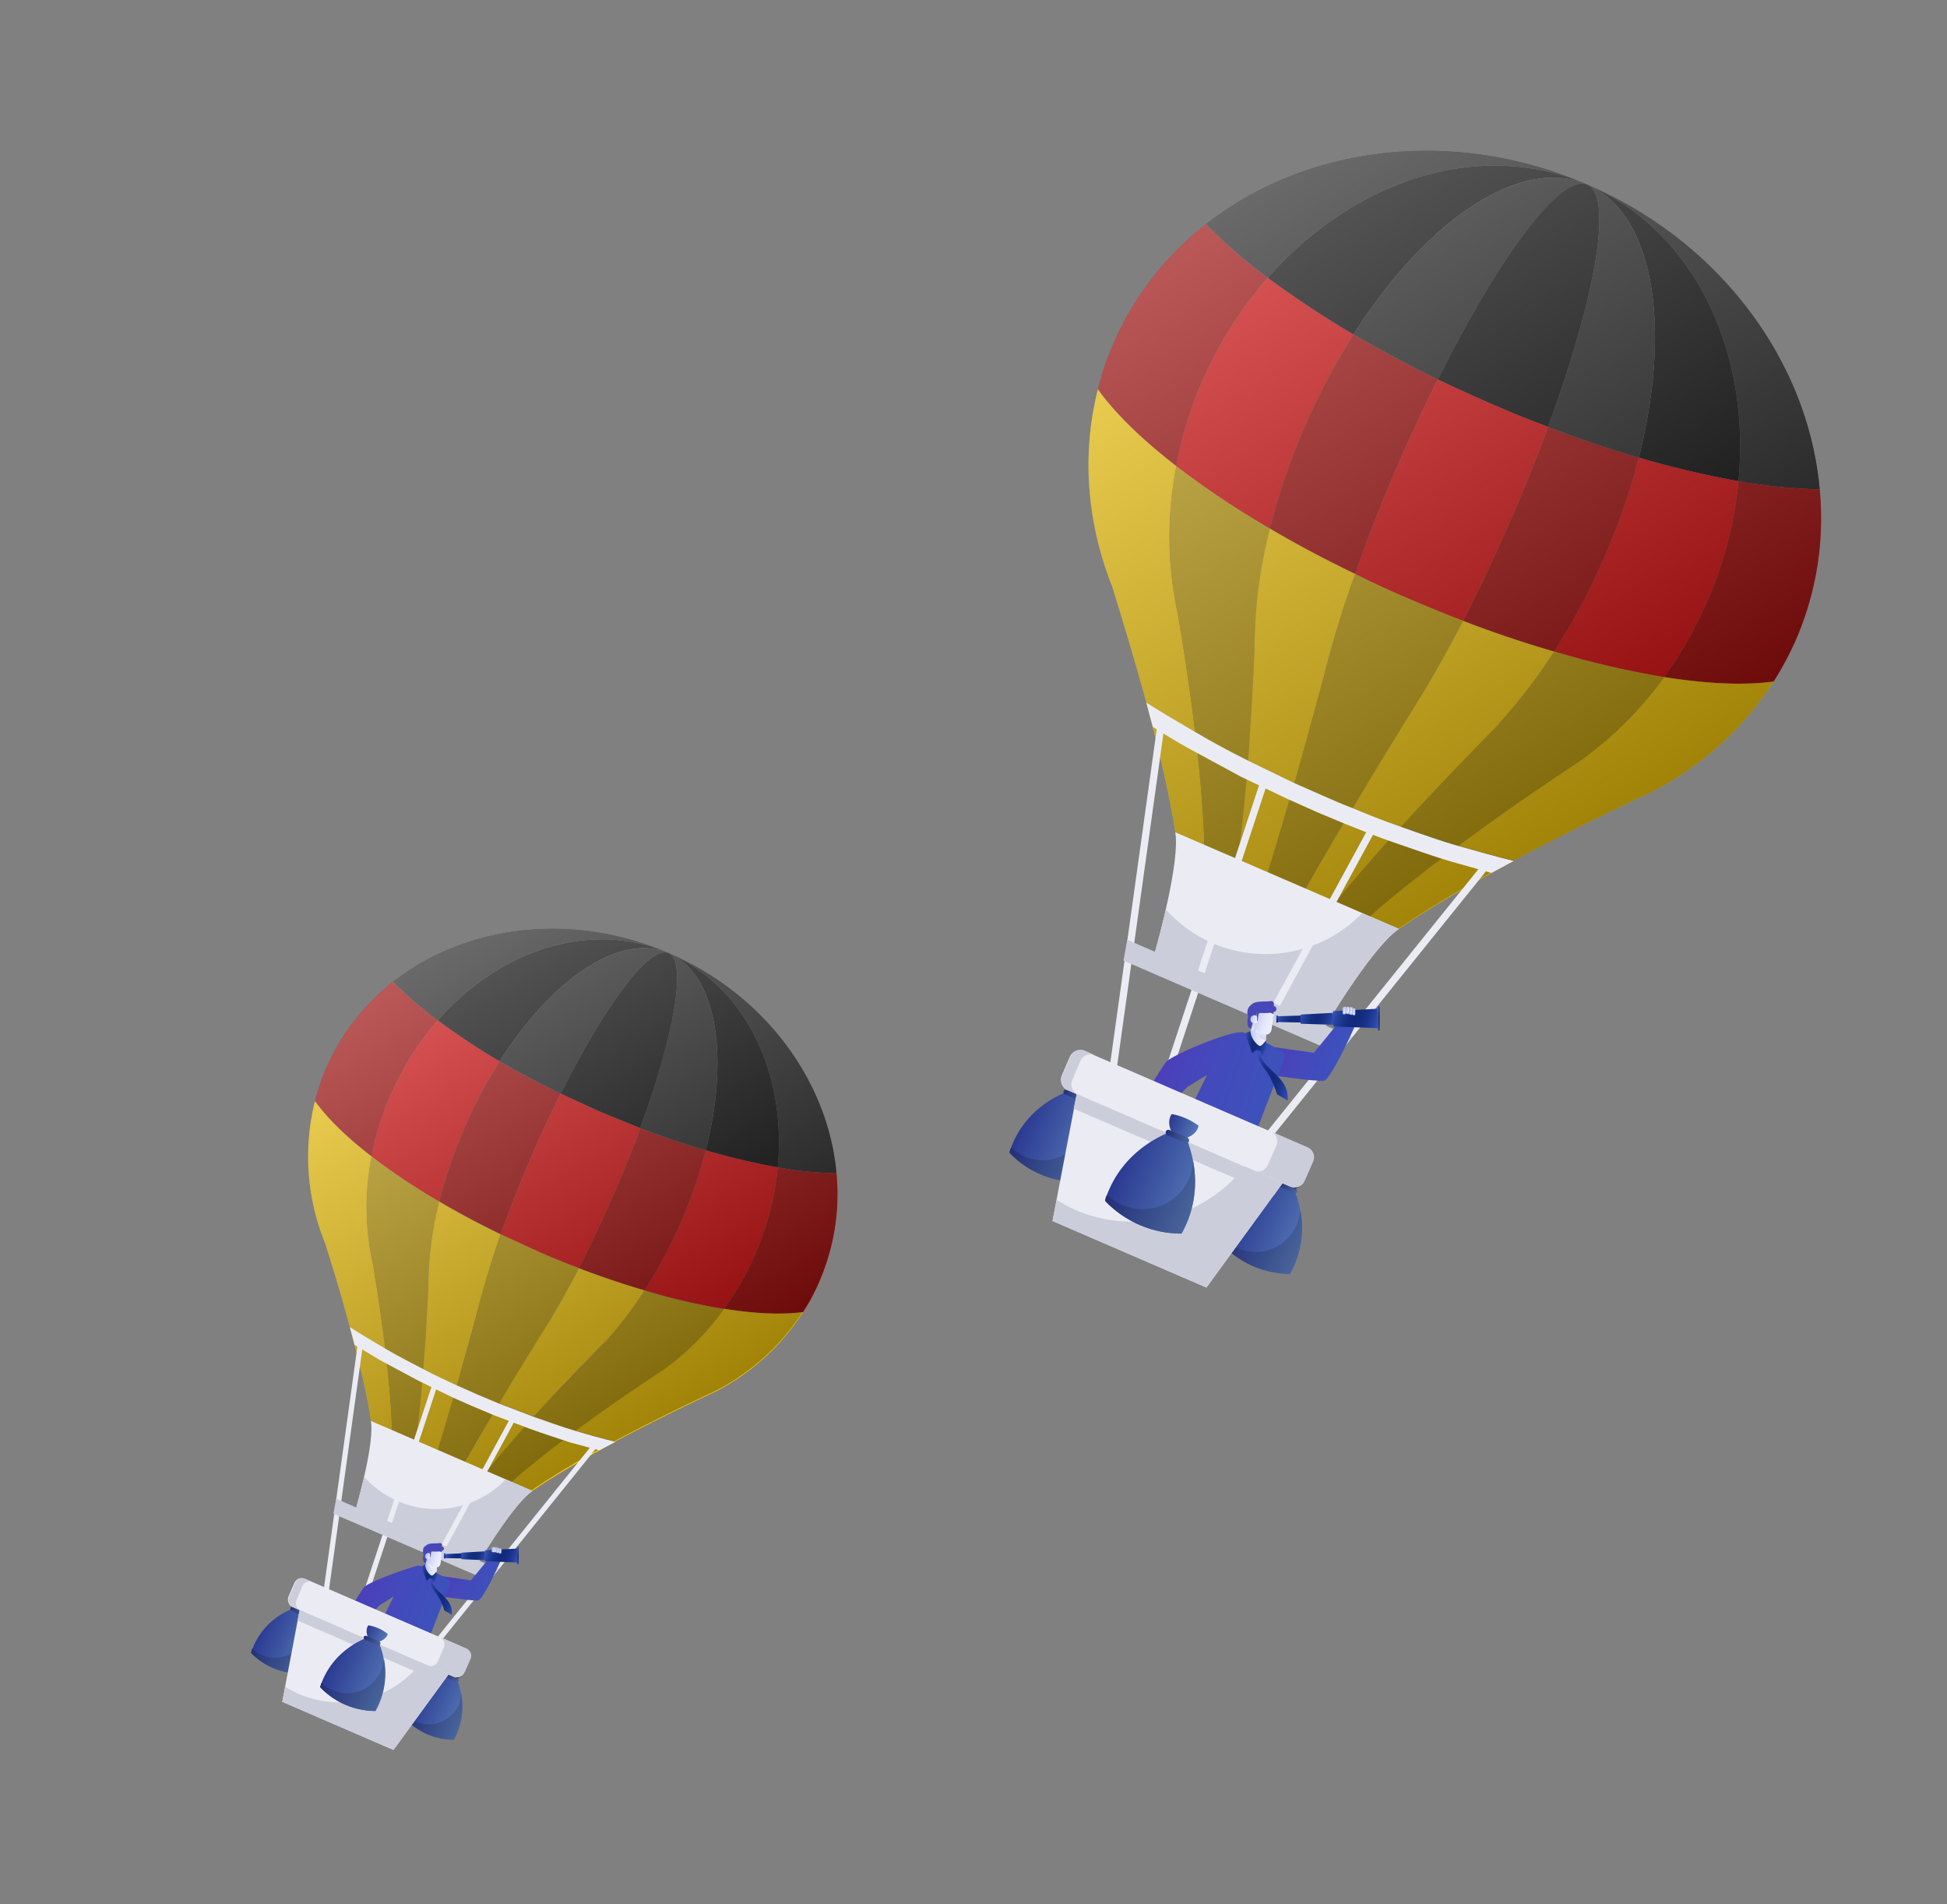 <svg xmlns="http://www.w3.org/2000/svg" xmlns:xlink="http://www.w3.org/1999/xlink" viewBox="0 0 570.5 558"><rect x="0" y="0" width="570.5" height="558" fill="#808080" stroke="none"/><defs><style>.cls-1{isolation:isolate;}.cls-2{fill:#ffce00;}.cls-3{fill:#c59f00;}.cls-4{fill:#1a1a1a;}.cls-5{fill:#a30000;}.cls-6{fill:#d00;}.cls-46,.cls-7{mix-blend-mode:hard-light;opacity:0.4;}.cls-7{fill:url(#linear-gradient);}.cls-8{fill:#ebecf3;}.cls-9{fill:#cbcdda;}.cls-10,.cls-47{fill:none;stroke:#ebecf3;stroke-miterlimit:10;}.cls-10{stroke-width:2.11px;}.cls-11{fill:url(#linear-gradient-2);}.cls-12{fill:#4747b8;}.cls-13{fill:url(#linear-gradient-3);}.cls-14{fill:url(#linear-gradient-4);}.cls-15{fill:url(#linear-gradient-5);}.cls-16{fill:url(#linear-gradient-6);}.cls-17{fill:url(#linear-gradient-7);}.cls-18{fill:url(#linear-gradient-8);}.cls-19{fill:url(#linear-gradient-9);}.cls-20{fill:url(#linear-gradient-10);}.cls-21{fill:url(#linear-gradient-11);}.cls-22{fill:url(#linear-gradient-12);}.cls-23{fill:url(#linear-gradient-13);}.cls-24{fill:url(#linear-gradient-14);}.cls-25{fill:url(#linear-gradient-15);}.cls-26{fill:url(#linear-gradient-16);}.cls-27{fill:url(#linear-gradient-17);}.cls-28{fill:url(#linear-gradient-18);}.cls-29{fill:url(#linear-gradient-19);}.cls-30{fill:url(#linear-gradient-20);}.cls-31{fill:url(#linear-gradient-21);}.cls-32{fill:url(#linear-gradient-22);}.cls-33{fill:url(#linear-gradient-23);}.cls-34{fill:url(#linear-gradient-24);}.cls-35{fill:url(#linear-gradient-25);}.cls-36{fill:url(#linear-gradient-26);}.cls-37{fill:url(#linear-gradient-27);}.cls-38{fill:url(#linear-gradient-28);}.cls-39{fill:url(#linear-gradient-29);}.cls-40{fill:url(#linear-gradient-30);}.cls-41{fill:url(#linear-gradient-31);}.cls-42{fill:url(#linear-gradient-32);}.cls-43{fill:url(#linear-gradient-33);}.cls-44{fill:url(#linear-gradient-34);}.cls-45{fill:url(#linear-gradient-35);}.cls-46{fill:url(#linear-gradient-36);}.cls-47{stroke-width:1.53px;}.cls-48{fill:url(#linear-gradient-37);}.cls-49{fill:url(#linear-gradient-38);}.cls-50{fill:url(#linear-gradient-39);}.cls-51{fill:url(#linear-gradient-40);}.cls-52{fill:url(#linear-gradient-41);}.cls-53{fill:url(#linear-gradient-42);}.cls-54{fill:url(#linear-gradient-43);}.cls-55{fill:url(#linear-gradient-44);}.cls-56{fill:url(#linear-gradient-45);}.cls-57{fill:url(#linear-gradient-46);}.cls-58{fill:url(#linear-gradient-47);}.cls-59{fill:url(#linear-gradient-48);}.cls-60{fill:url(#linear-gradient-49);}.cls-61{fill:url(#linear-gradient-50);}.cls-62{fill:url(#linear-gradient-51);}.cls-63{fill:url(#linear-gradient-52);}.cls-64{fill:url(#linear-gradient-53);}.cls-65{fill:url(#linear-gradient-54);}.cls-66{fill:url(#linear-gradient-55);}.cls-67{fill:url(#linear-gradient-56);}.cls-68{fill:url(#linear-gradient-57);}.cls-69{fill:url(#linear-gradient-58);}.cls-70{fill:url(#linear-gradient-59);}.cls-71{fill:url(#linear-gradient-60);}.cls-72{fill:url(#linear-gradient-61);}.cls-73{fill:url(#linear-gradient-62);}.cls-74{fill:url(#linear-gradient-63);}.cls-75{fill:url(#linear-gradient-64);}.cls-76{fill:url(#linear-gradient-65);}.cls-77{fill:url(#linear-gradient-66);}.cls-78{fill:url(#linear-gradient-67);}.cls-79{fill:url(#linear-gradient-68);}.cls-80{fill:url(#linear-gradient-69);}.cls-81{fill:url(#linear-gradient-70);}</style><linearGradient id="linear-gradient" x1="343.76" y1="32.13" x2="476.6" y2="258.27" gradientUnits="userSpaceOnUse"><stop offset="0" stop-color="#fff"></stop><stop offset="1"></stop></linearGradient><linearGradient id="linear-gradient-2" x1="275.61" y1="291.36" x2="295.88" y2="291.36" gradientTransform="matrix(-0.95, -0.32, -0.32, 0.95, 748.24, 123.71)" gradientUnits="userSpaceOnUse"><stop offset="0" stop-color="#3c52bb"></stop><stop offset="0.53" stop-color="#4449bb"></stop><stop offset="0.97" stop-color="#4d3eba"></stop></linearGradient><linearGradient id="linear-gradient-3" x1="298.36" y1="290.11" x2="305.19" y2="290.11" gradientTransform="matrix(-0.95, -0.32, -0.32, 0.95, 748.24, 123.71)" gradientUnits="userSpaceOnUse"><stop offset="0" stop-color="#eff1fe"></stop><stop offset="0.38" stop-color="#e4e7fb"></stop><stop offset="0.64" stop-color="#d4d9f5"></stop><stop offset="1" stop-color="#b7c0eb"></stop></linearGradient><linearGradient id="linear-gradient-4" x1="302.89" y1="288.21" x2="305.3" y2="288.21" xlink:href="#linear-gradient-3"></linearGradient><linearGradient id="linear-gradient-5" x1="301.33" y1="287.38" x2="300.74" y2="293.12" xlink:href="#linear-gradient-3"></linearGradient><linearGradient id="linear-gradient-6" x1="303.26" y1="290.32" x2="304.24" y2="290.32" xlink:href="#linear-gradient-3"></linearGradient><linearGradient id="linear-gradient-7" x1="321.2" y1="328.04" x2="328.66" y2="328.04" xlink:href="#linear-gradient-3"></linearGradient><linearGradient id="linear-gradient-8" x1="292.15" y1="311.06" x2="328.35" y2="311.06" xlink:href="#linear-gradient-2"></linearGradient><linearGradient id="linear-gradient-9" x1="288.19" y1="284.27" x2="297.88" y2="284.27" gradientTransform="matrix(-0.95, -0.32, -0.32, 0.95, 748.24, 123.71)" gradientUnits="userSpaceOnUse"><stop offset="0" stop-color="#3553ba"></stop><stop offset="0.12" stop-color="#2744a3"></stop><stop offset="0.26" stop-color="#1b358d"></stop><stop offset="0.39" stop-color="#142d80"></stop><stop offset="0.52" stop-color="#112a7c"></stop><stop offset="0.64" stop-color="#132d80"></stop><stop offset="0.76" stop-color="#1a358c"></stop><stop offset="0.89" stop-color="#2642a0"></stop><stop offset="1" stop-color="#3553ba"></stop></linearGradient><linearGradient id="linear-gradient-10" x1="281.7" y1="282.01" x2="291.78" y2="282.01" xlink:href="#linear-gradient-9"></linearGradient><linearGradient id="linear-gradient-11" x1="269.04" y1="278.18" x2="283.01" y2="278.18" xlink:href="#linear-gradient-9"></linearGradient><linearGradient id="linear-gradient-12" x1="297.26" y1="286.04" x2="298.45" y2="286.04" gradientTransform="matrix(-0.94, -0.33, -0.33, 0.94, 749.43, 126.29)" xlink:href="#linear-gradient-9"></linearGradient><linearGradient id="linear-gradient-13" x1="268.32" y1="276.27" x2="271.15" y2="276.27" gradientTransform="matrix(-0.94, -0.33, -0.33, 0.94, 749.43, 126.07)" xlink:href="#linear-gradient-9"></linearGradient><linearGradient id="linear-gradient-14" x1="278.43" y1="276.91" x2="279.67" y2="276.91" xlink:href="#linear-gradient-3"></linearGradient><linearGradient id="linear-gradient-15" x1="277.48" y1="276.76" x2="278.79" y2="276.76" xlink:href="#linear-gradient-3"></linearGradient><linearGradient id="linear-gradient-16" x1="276.59" y1="276.65" x2="277.83" y2="276.65" xlink:href="#linear-gradient-3"></linearGradient><linearGradient id="linear-gradient-17" x1="283.4" y1="275.63" x2="280.44" y2="276.49" xlink:href="#linear-gradient-3"></linearGradient><linearGradient id="linear-gradient-18" x1="279.27" y1="277.22" x2="280.54" y2="277.22" xlink:href="#linear-gradient-3"></linearGradient><linearGradient id="linear-gradient-19" x1="283.56" y1="276.17" x2="280.59" y2="277.03" xlink:href="#linear-gradient-3"></linearGradient><linearGradient id="linear-gradient-20" x1="283.3" y1="275.3" x2="280.34" y2="276.16" xlink:href="#linear-gradient-3"></linearGradient><linearGradient id="linear-gradient-21" x1="283.2" y1="274.95" x2="280.24" y2="275.81" xlink:href="#linear-gradient-3"></linearGradient><linearGradient id="linear-gradient-22" x1="298.96" y1="293.59" x2="304.14" y2="293.59" xlink:href="#linear-gradient-3"></linearGradient><linearGradient id="linear-gradient-23" x1="299.46" y1="295.95" x2="300.9" y2="295.95" xlink:href="#linear-gradient-9"></linearGradient><linearGradient id="linear-gradient-24" x1="297.88" y1="294.82" x2="305.32" y2="294.82" xlink:href="#linear-gradient-9"></linearGradient><linearGradient id="linear-gradient-25" x1="287.25" y1="301.89" x2="300.25" y2="301.89" xlink:href="#linear-gradient-9"></linearGradient><linearGradient id="linear-gradient-26" x1="337.27" y1="314.22" x2="359.23" y2="314.22" gradientTransform="translate(114.9 -94.2) rotate(23.4)" gradientUnits="userSpaceOnUse"><stop offset="0" stop-color="#2a3991"></stop><stop offset="1" stop-color="#5475b4"></stop></linearGradient><linearGradient id="linear-gradient-27" x1="344.93" y1="301.9" x2="351.44" y2="301.9" gradientTransform="translate(114.9 -94.2) rotate(23.4)" gradientUnits="userSpaceOnUse"><stop offset="0" stop-color="#232f77"></stop><stop offset="1" stop-color="#48649a"></stop></linearGradient><linearGradient id="linear-gradient-28" x1="337.3" y1="316.65" x2="359.23" y2="316.65" xlink:href="#linear-gradient-27"></linearGradient><linearGradient id="linear-gradient-29" x1="405.21" y1="314.22" x2="427.17" y2="314.22" xlink:href="#linear-gradient-26"></linearGradient><linearGradient id="linear-gradient-30" x1="412.87" y1="301.9" x2="419.38" y2="301.9" xlink:href="#linear-gradient-27"></linearGradient><linearGradient id="linear-gradient-31" x1="405.24" y1="316.65" x2="427.17" y2="316.65" xlink:href="#linear-gradient-27"></linearGradient><linearGradient id="linear-gradient-32" x1="368.55" y1="314.69" x2="393.36" y2="314.69" xlink:href="#linear-gradient-26"></linearGradient><linearGradient id="linear-gradient-33" x1="376.59" y1="298.22" x2="385.32" y2="298.22" xlink:href="#linear-gradient-26"></linearGradient><linearGradient id="linear-gradient-34" x1="377.21" y1="300.77" x2="384.57" y2="300.77" gradientTransform="translate(-35.7 32.2)" xlink:href="#linear-gradient-27"></linearGradient><linearGradient id="linear-gradient-35" x1="368.59" y1="317.43" x2="393.36" y2="317.43" xlink:href="#linear-gradient-27"></linearGradient><linearGradient id="linear-gradient-36" x1="108.23" y1="263.43" x2="204.2" y2="426.8" xlink:href="#linear-gradient"></linearGradient><linearGradient id="linear-gradient-37" x1="462.14" y1="517.36" x2="476.78" y2="517.36" xlink:href="#linear-gradient-2"></linearGradient><linearGradient id="linear-gradient-38" x1="478.57" y1="516.45" x2="483.5" y2="516.45" xlink:href="#linear-gradient-3"></linearGradient><linearGradient id="linear-gradient-39" x1="481.84" y1="515.08" x2="483.58" y2="515.08" xlink:href="#linear-gradient-3"></linearGradient><linearGradient id="linear-gradient-40" x1="480.71" y1="514.48" x2="480.29" y2="518.63" xlink:href="#linear-gradient-3"></linearGradient><linearGradient id="linear-gradient-41" x1="482.11" y1="516.61" x2="482.81" y2="516.61" xlink:href="#linear-gradient-3"></linearGradient><linearGradient id="linear-gradient-42" x1="495.07" y1="543.86" x2="500.45" y2="543.86" xlink:href="#linear-gradient-3"></linearGradient><linearGradient id="linear-gradient-43" x1="474.08" y1="531.59" x2="500.23" y2="531.59" xlink:href="#linear-gradient-2"></linearGradient><linearGradient id="linear-gradient-44" x1="471.22" y1="512.23" x2="478.22" y2="512.23" xlink:href="#linear-gradient-9"></linearGradient><linearGradient id="linear-gradient-45" x1="466.53" y1="510.61" x2="473.81" y2="510.61" xlink:href="#linear-gradient-9"></linearGradient><linearGradient id="linear-gradient-46" x1="457.39" y1="507.84" x2="467.48" y2="507.84" xlink:href="#linear-gradient-9"></linearGradient><linearGradient id="linear-gradient-47" x1="477.77" y1="513.52" x2="478.63" y2="513.52" gradientTransform="matrix(-0.94, -0.33, -0.33, 0.94, 750.51, 127.97)" xlink:href="#linear-gradient-9"></linearGradient><linearGradient id="linear-gradient-48" x1="456.86" y1="506.46" x2="458.91" y2="506.46" gradientTransform="matrix(-0.94, -0.33, -0.33, 0.94, 750.5, 127.8)" xlink:href="#linear-gradient-9"></linearGradient><linearGradient id="linear-gradient-49" x1="464.17" y1="506.92" x2="465.06" y2="506.92" xlink:href="#linear-gradient-3"></linearGradient><linearGradient id="linear-gradient-50" x1="463.48" y1="506.81" x2="464.43" y2="506.81" xlink:href="#linear-gradient-3"></linearGradient><linearGradient id="linear-gradient-51" x1="462.84" y1="506.73" x2="463.74" y2="506.73" xlink:href="#linear-gradient-3"></linearGradient><linearGradient id="linear-gradient-52" x1="467.76" y1="506" x2="465.62" y2="506.62" xlink:href="#linear-gradient-3"></linearGradient><linearGradient id="linear-gradient-53" x1="464.77" y1="507.14" x2="465.69" y2="507.14" xlink:href="#linear-gradient-3"></linearGradient><linearGradient id="linear-gradient-54" x1="467.87" y1="506.39" x2="465.73" y2="507.01" xlink:href="#linear-gradient-3"></linearGradient><linearGradient id="linear-gradient-55" x1="467.69" y1="505.75" x2="465.55" y2="506.37" xlink:href="#linear-gradient-3"></linearGradient><linearGradient id="linear-gradient-56" x1="467.62" y1="505.5" x2="465.48" y2="506.12" xlink:href="#linear-gradient-3"></linearGradient><linearGradient id="linear-gradient-57" x1="479" y1="518.97" x2="482.74" y2="518.97" xlink:href="#linear-gradient-3"></linearGradient><linearGradient id="linear-gradient-58" x1="479.36" y1="520.68" x2="480.4" y2="520.68" xlink:href="#linear-gradient-9"></linearGradient><linearGradient id="linear-gradient-59" x1="478.22" y1="519.86" x2="483.6" y2="519.86" xlink:href="#linear-gradient-9"></linearGradient><linearGradient id="linear-gradient-60" x1="470.54" y1="524.96" x2="479.93" y2="524.96" xlink:href="#linear-gradient-9"></linearGradient><linearGradient id="linear-gradient-61" x1="191.46" y1="539.75" x2="207.33" y2="539.75" xlink:href="#linear-gradient-26"></linearGradient><linearGradient id="linear-gradient-62" x1="197" y1="530.85" x2="201.7" y2="530.85" xlink:href="#linear-gradient-27"></linearGradient><linearGradient id="linear-gradient-63" x1="191.49" y1="541.51" x2="207.33" y2="541.51" xlink:href="#linear-gradient-27"></linearGradient><linearGradient id="linear-gradient-64" x1="240.54" y1="539.75" x2="256.41" y2="539.75" xlink:href="#linear-gradient-26"></linearGradient><linearGradient id="linear-gradient-65" x1="246.08" y1="530.85" x2="250.78" y2="530.85" xlink:href="#linear-gradient-27"></linearGradient><linearGradient id="linear-gradient-66" x1="240.57" y1="541.51" x2="256.41" y2="541.51" xlink:href="#linear-gradient-27"></linearGradient><linearGradient id="linear-gradient-67" x1="214.06" y1="540.09" x2="231.99" y2="540.09" xlink:href="#linear-gradient-26"></linearGradient><linearGradient id="linear-gradient-68" x1="219.87" y1="528.2" x2="226.18" y2="528.2" xlink:href="#linear-gradient-26"></linearGradient><linearGradient id="linear-gradient-69" x1="220.31" y1="530.04" x2="225.63" y2="530.04" gradientTransform="translate(-113.7 -49.3)" xlink:href="#linear-gradient-27"></linearGradient><linearGradient id="linear-gradient-70" x1="214.09" y1="542.07" x2="231.99" y2="542.07" xlink:href="#linear-gradient-27"></linearGradient></defs><g class="cls-1"><g id="Layer_2" data-name="Layer 2"><path class="cls-2" d="M388.4,282.8l6.5,2.8c5.1-8.6,27.5-22,48.6-33.3-5.2-1.3-10.6-2.8-16.2-4.4C410.4,260.3,393,274.4,388.4,282.8Z"></path><path class="cls-2" d="M335.9,205.9c6.2,23.1,11.8,48.5,9,58.1l6.5,2.8c2.9-9.1,1.3-31.4-1.2-52.3C345.1,211.7,340.4,208.8,335.9,205.9Z"></path><path class="cls-3" d="M350.2,214.5c2.5,20.9,4.1,43.2,1.2,52.3l7.5,3.2c3.1-8.7,5.3-28.4,6.8-47.1C360.3,220.2,355.1,217.4,350.2,214.5Z"></path><path class="cls-3" d="M410.5,242.3c-12.6,13.8-25.5,28.9-29.7,37.2l7.6,3.3c4.6-8.4,22-22.5,38.9-34.9C421.8,246.2,416.2,244.3,410.5,242.3Z"></path><path class="cls-2" d="M396.3,236.8c-9.1,15.2-18.5,31.5-22.3,39.7l2.2,1,2.3,1,2.3,1c4.2-8.3,17.1-23.4,29.7-37.2C405.8,240.6,401.1,238.8,396.3,236.8Z"></path><path class="cls-2" d="M365.7,222.9c-1.5,18.7-3.7,38.4-6.8,47.1l2.5,1.1,2.2.9,2,.9c3.4-8.4,8.8-26.4,13.7-43.4Z"></path><path class="cls-3" d="M387.7,233.2l-8.4-3.7c-4.9,17-10.3,35-13.7,43.4l.5.2,2.3,1,2.8,1.2,2.4,1.1h.4c3.8-8.2,13.2-24.5,22.3-39.7C393.4,235.7,390.6,234.5,387.7,233.2Z"></path><path class="cls-4" d="M509.4,141a157,157,0,0,0,23.8,2.4c-3.3-36.9-28.5-72.2-68.1-89.3C496.5,67.6,513,102.9,509.4,141Z"></path><path class="cls-5" d="M500.3,176a119.2,119.2,0,0,1-12.7,22.4c12.6,2,23.5,2.5,32.1,1.3a91.8,91.8,0,0,0,6.6-12.4,89.3,89.3,0,0,0,6.9-43.9,157,157,0,0,1-23.8-2.4A116.2,116.2,0,0,1,500.3,176Z"></path><path class="cls-2" d="M487.6,198.4a106.7,106.7,0,0,1-23.9,24h.1s-18,11.7-36.5,25.4c5.6,1.6,11,3.1,16.2,4.4,21.4-11.4,41.5-20.6,41.5-20.6h-.1a92.7,92.7,0,0,0,34.8-31.9C511.1,200.9,500.2,200.4,487.6,198.4Z"></path><path class="cls-5" d="M352.2,112a118.8,118.8,0,0,1,19.3-30.6,148.1,148.1,0,0,1-18.1-15.7,89.4,89.4,0,0,0-27.2,35.1,83.3,83.3,0,0,0-4.5,13.3c5,7,12.9,14.7,23,22.5A113.9,113.9,0,0,1,352.2,112Z"></path><path class="cls-4" d="M465.1,54.1h0C425.6,37,382.6,42.8,353.4,65.7a148.1,148.1,0,0,0,18.1,15.7C396.8,52.6,433.8,40.5,465.1,54.1Z"></path><path class="cls-2" d="M345.2,180.3a106.9,106.9,0,0,1-.5-43.7c-10.1-7.8-18-15.5-23-22.5-4.9,19.3-3.1,39.4,4.2,57.8,2.6,8.4,6.4,20.8,10,34,4.5,2.9,9.2,5.8,14.3,8.6C348.6,201.3,346.6,188.6,345.2,180.3Z"></path><path class="cls-6" d="M382.3,125a190.8,190.8,0,0,1,14.3-27,287.8,287.8,0,0,1-25.1-16.6A118.8,118.8,0,0,0,352.2,112a113.9,113.9,0,0,0-7.5,24.6,255.3,255.3,0,0,0,27.4,18.3A188.8,188.8,0,0,1,382.3,125Z"></path><path d="M371.5,81.4A287.8,287.8,0,0,0,396.6,98c21.3-33.5,49-52.4,68.5-43.9C433.8,40.5,396.8,52.6,371.5,81.4Z"></path><path class="cls-3" d="M372.1,154.9a255.3,255.3,0,0,1-27.4-18.3,106.9,106.9,0,0,0,.5,43.7c1.4,8.3,3.4,21,5,34.2,4.9,2.9,10.1,5.7,15.5,8.4.9-12.8,1.6-25,1.9-32.9A142,142,0,0,1,372.1,154.9Z"></path><path d="M480.2,134.1a276,276,0,0,0,29.2,6.9c3.6-38.1-12.9-73.4-44.3-86.9h0C484.6,62.5,489.9,95.6,480.2,134.1Z"></path><path class="cls-6" d="M509.4,141a276,276,0,0,1-29.2-6.9,187.5,187.5,0,0,1-10,28.9,188.2,188.2,0,0,1-14.8,27.9,261.8,261.8,0,0,0,32.2,7.5A119.2,119.2,0,0,0,500.3,176,116.2,116.2,0,0,0,509.4,141Z"></path><path class="cls-3" d="M439.3,211.9h.1s-14.3,14.3-28.9,30.3c5.7,2,11.3,3.9,16.8,5.6,18.5-13.7,36.5-25.4,36.5-25.4h-.1a106.7,106.7,0,0,0,23.9-24,261.8,261.8,0,0,1-32.2-7.5A156.6,156.6,0,0,1,439.3,211.9Z"></path><path class="cls-2" d="M439.3,211.9a156.6,156.6,0,0,0,16.1-21c-8.6-2.5-17.6-5.5-26.7-9-3.9,7.4-7.7,14.3-11.4,20.5h0s-10.3,16.5-21,34.4c4.8,2,9.5,3.8,14.2,5.5,14.6-16,28.9-30.3,28.9-30.3Z"></path><path class="cls-5" d="M428.7,181.9c9.1,3.5,18.1,6.5,26.7,9A188.2,188.2,0,0,0,470.2,163a187.5,187.5,0,0,0,10-28.9c-8.6-2.5-17.5-5.5-26.6-9-3.1,8.4-6.6,17.2-10.5,26.2C438.4,162.2,433.5,172.5,428.7,181.9Z"></path><path class="cls-4" d="M453.6,125.1c9.1,3.5,18,6.5,26.6,9,9.7-38.5,4.4-71.6-15.1-80C472.8,57.4,467.5,87.2,453.6,125.1Z"></path><path class="cls-5" d="M372.1,154.9c7.8,4.6,16.1,9,25,13.3,3.5-10,7.6-20.6,12.3-31.5,3.9-9,7.9-17.5,11.9-25.5-8.7-4.3-17-8.7-24.7-13.2a190.8,190.8,0,0,0-14.3,27A188.8,188.8,0,0,0,372.1,154.9Z"></path><path class="cls-2" d="M397.1,168.2c-8.9-4.3-17.2-8.7-25-13.3a142,142,0,0,0-4.5,35.1c-.3,7.9-1,20.1-1.9,32.9l13.6,6.6c3.4-12,6.5-23.5,8.5-30.8A304.7,304.7,0,0,1,397.1,168.2Z"></path><path class="cls-4" d="M396.6,98c7.7,4.5,16,8.9,24.7,13.2,18.1-36.2,36.2-60.4,43.8-57.1C445.6,45.6,417.9,64.5,396.6,98Z"></path><path d="M421.3,111.2c5.2,2.5,10.5,4.9,16,7.3s10.9,4.6,16.3,6.6c13.9-37.9,19.2-67.7,11.5-71S439.4,75,421.3,111.2Z"></path><path class="cls-6" d="M397.1,168.2q7.5,3.8,15.6,7.2c5.4,2.3,10.7,4.5,16,6.5,4.8-9.4,9.7-19.7,14.4-30.6,3.9-9,7.4-17.8,10.5-26.2-5.4-2-10.8-4.2-16.3-6.6s-10.8-4.8-16-7.3c-4,8-8,16.5-11.9,25.5C404.7,147.6,400.6,158.2,397.1,168.2Z"></path><path class="cls-3" d="M417.3,202.4c3.7-6.2,7.5-13.1,11.4-20.5-5.3-2-10.6-4.2-16-6.5s-10.6-4.7-15.6-7.2a304.7,304.7,0,0,0-9.3,30.5c-2,7.3-5.1,18.8-8.5,30.8l8.4,3.7c2.9,1.3,5.7,2.5,8.6,3.6,10.7-17.9,21-34.4,21-34.4Z"></path><path class="cls-7" d="M533.2,143.4c-3.3-36.9-28.5-72.2-68.1-89.3h0C425.6,37,382.6,42.8,353.4,65.7a89.4,89.4,0,0,0-27.2,35.1,83.3,83.3,0,0,0-4.5,13.3c-4.9,19.3-3.1,39.4,4.2,57.8,2.6,8.4,6.4,20.8,10,34h0c.6,2.3,1.2,4.7,1.9,7.1h0c5.4,21,9.6,42.4,7.1,51l6.5,2.8,7.5,3.2,2.5,1.1,2.2.9,2,.9.5.2,2.3,1,2.8,1.2,2.4,1.1h.4l2.2,1,2.3,1,2.3,1,7.6,3.3,6.5,2.8c4.6-7.7,23.1-19.3,42.1-29.8h0l6.5-3.5h0c21.4-11.4,41.5-20.6,41.5-20.6h-.1a92.7,92.7,0,0,0,34.8-31.9,91.8,91.8,0,0,0,6.6-12.4A89.3,89.3,0,0,0,533.2,143.4Z"></path><path class="cls-8" d="M348.1,219.2l15.5,8.4,13.6,6.5,8.5,3.8,8.6,3.6c4.8,1.9,9.5,3.8,14.2,5.4s11.3,4,16.8,5.6l11.7,3.3,6.5-3.5c-5.2-1.3-10.6-2.8-16.2-4.4s-11.1-3.6-16.8-5.6-9.4-3.5-14.2-5.5c-2.9-1.1-5.7-2.3-8.6-3.6l-8.4-3.7-13.6-6.6c-5.4-2.7-10.6-5.5-15.5-8.4s-9.8-5.7-14.3-8.6c.6,2.3,1.2,4.7,1.9,7.1C341.1,215.1,344.5,217.2,348.1,219.2Z"></path><path class="cls-8" d="M344.4,243.9c1.3,8.7-4.8,30.9-6,35.1l50,21.6c2.2-3.7,14.2-23.4,21.5-28.4Z"></path><path class="cls-9" d="M399.1,267.6a39.4,39.4,0,0,1-43.8,8.8,40.6,40.6,0,0,1-13.7-9.9c-1.3,5.8-2.7,10.8-3.2,12.5l50,21.6c2.2-3.7,14.2-23.4,21.5-28.4Z"></path><line class="cls-10" x1="340.3" y1="211.6" x2="325.4" y2="318.6"></line><line class="cls-10" x1="370.7" y1="228.1" x2="338.9" y2="324.5"></line><line class="cls-10" x1="436" y1="252.9" x2="368.2" y2="337.1"></line><line class="cls-10" x1="402.6" y1="241.9" x2="354.1" y2="331"></line><polygon class="cls-9" points="396.2 303.9 330.3 275.4 329.2 281.5 392.1 308.7 396.2 303.9"></polygon><path class="cls-11" d="M373.5,306.9l11.5,1.6,7-8.6,5,.8s-7,15.7-9.1,16-15.4-1.6-15.4-1.6Z"></path><path class="cls-12" d="M373.1,298.4v-1.1a2.5,2.5,0,0,0-1.3-2.6,6.1,6.1,0,0,0-3.8-.4l-1,1.1.9-.2Z"></path><path class="cls-13" d="M372.6,301.6l.6-4.4-5.4-2.6-1,5.4-.2,1.4a17.7,17.7,0,0,0-.7,3.5,2.5,2.5,0,0,0,2.3,2.1,2.8,2.8,0,0,0,1.3,0,1.6,1.6,0,0,0,1.4-1.6v-2.2C372.4,303.2,372.6,301.6,372.6,301.6Z"></path><path class="cls-12" d="M365.8,295.4c-.7,1.4,0,2.3-.1,2.7s-.8,3.3,1.3,3.4l1.3-4.8-.4-2,.2-.4A2,2,0,0,0,365.8,295.4Z"></path><path class="cls-14" d="M367.4,299.9a1.2,1.2,0,1,0,.3-2.4,1.2,1.2,0,0,0-1.3,1A1.2,1.2,0,0,0,367.4,299.9Z"></path><path class="cls-15" d="M371,303.2a3.2,3.2,0,0,1-3-1.8s-.3,2.7,3,3.4Z"></path><polygon class="cls-16" points="367.1 299.6 366.5 301.8 367.3 302 367.7 299.7 367.1 299.6"></polygon><path class="cls-12" d="M372.1,293.4c-1.6.2-4.5-.2-5.5,1.1s1.7,2.3,1.7,2.3,5.1.4,5.6-.7a.9.9,0,0,0-.7-1.3S373.7,293.1,372.1,293.4Z"></path><path class="cls-12" d="M369.2,296.7c.7-.3-1-.9-1.1-.8l-1,.3,1.1.3v1.1a2.6,2.6,0,0,1,.1,1.5.2.2,0,0,0,.3-.1C368.6,298.7,368.6,296.9,369.2,296.7Z"></path><path class="cls-17" d="M337.6,331.2a.4.4,0,0,0,.5.3h0a.5.5,0,0,0,.4-.6L338,328c0-.2-.3-.4-.6-.5a38.5,38.5,0,0,1-3-2.5l-.3.5-1.3,2.5a7.4,7.4,0,0,1-1.6,1.9l-.2.2a.5.5,0,0,0,0,.7h.6l1.2-1c0-.1.1-.1.1,0h.1l-1.5,1.7c-.2.2-.2.5.1.6a.5.5,0,0,0,.7-.1l1.5-1.7h.2c.1,0,.1.1,0,.1l-1.3,2.3a.5.5,0,0,0,.2.6c.2.2.5.1.6-.2l1.3-2.2c.1-.1.1-.1.2,0h.1v.2l-1,2.2a.5.5,0,0,0,.2.6.6.6,0,0,0,.7-.2s1.6-3.4,1.9-3.9Z"></path><path class="cls-18" d="M348.1,318.4l5.6-3.4-8.5,17.2s8.7,7,19.7,7.7l10.6-27.6c.7-1.8,1-2.7.9-3.3a1.6,1.6,0,0,0-.6-.9c-3.3-1.8-10.1-5.4-11.9-5.6-3.6-.4-20.6,6.7-22.2,8.7S333,325,333,325s.7,1.6,6.3,3.9C339.3,328.9,346.9,319.1,348.1,318.4Z"></path><polygon class="cls-19" points="384 299.7 374.4 299.5 374.4 297.8 384 297.5 384 299.7"></polygon><polygon class="cls-20" points="390.7 300.3 381.1 300 381.1 297.3 390.6 296.8 390.7 300.3"></polygon><polygon class="cls-21" points="403.7 301.3 390.7 300.8 390.6 296.3 403.6 295.6 403.7 301.3"></polygon><rect class="cls-22" x="373.9" y="297.6" width="0.5" height="2.08" transform="translate(-2 2.6) rotate(-0.4)"></rect><rect class="cls-23" x="403.7" y="294.9" width="0.5" height="7.08" transform="translate(-2 2.8) rotate(-0.4)"></rect><path class="cls-24" d="M394.4,296.7v-1.5a1.3,1.3,0,0,1,.6-.2l.4.3-.2,1.5c0,.2-.2.3-.5.3A.4.4,0,0,1,394.4,296.7Z"></path><path class="cls-25" d="M395.3,296.9l.2-1.6a.4.4,0,0,1,.4-.2l.5.3-.2,1.6c0,.2-.2.3-.4.3A.5.5,0,0,1,395.3,296.9Z"></path><path class="cls-26" d="M396.3,297v-1.5h.4a.7.7,0,0,1,.4.2v1.5c0,.2-.2.3-.4.3A.4.4,0,0,1,396.3,297Z"></path><path class="cls-27" d="M394.3,296.7l.2-1.5h0c.1,0,.1,0,.1.1v1.4c0,.1,0,.2.1.2s.1.1.2.1.4,0,.4-.2l.2-1.6h.1v1.6c0,.2-.3.4-.6.4l-.4-.2A.4.4,0,0,1,394.3,296.7Z"></path><path class="cls-28" d="M393.5,296.8v-1.5c0-.2.3-.3.5-.3a.4.4,0,0,1,.4.3v1.6a.4.4,0,0,1-.4.3C393.7,297.1,393.5,297,393.5,296.8Z"></path><path class="cls-29" d="M393.4,296.7v-1.4h.1a.1.1,0,0,1,.1.1V297h.2c.2,0,.4-.1.4-.2v-1.6h.1c.1,0,.1,0,.1.1h0v1.6c0,.2-.3.3-.6.3h-.4C393.4,297,393.4,296.9,393.4,296.7Z"></path><path class="cls-30" d="M395.2,296.9l.2-1.7h.1v1.6c0,.1,0,.2.1.2h.3c.2,0,.3-.1.3-.2v-1.6h.2V297a.5.5,0,0,1-.5.4l-.4-.2C395.3,297.1,395.2,297,395.2,296.9Z"></path><path class="cls-31" d="M396.1,297v-1.5h.2v1.8h.3a.3.3,0,0,0,.3-.3v-1.5h.2v1.4c0,.3-.3.4-.5.4a.5.5,0,0,1-.4-.2C396.2,297.3,396.1,297.1,396.1,297Z"></path><path class="cls-32" d="M370.8,305l-.2.7-1.2,1h-.6l-.7-.6-1.3-1.4-.5-1.2v-1.1h.3l2.4,2.1Z"></path><path class="cls-33" d="M368.1,307.1s.2.9.5,1,.8-.5.8-.5l-.3-1.1Z"></path><path class="cls-34" d="M370.9,304.9s-1.1,1.6-1.7,1.6-2.7-2.1-2.8-4.3a4.3,4.3,0,0,0-1.5.6l2,5.8L369,307l.7,2.4a14.5,14.5,0,0,0,1.5-2A13.1,13.1,0,0,0,370.9,304.9Z"></path><path class="cls-35" d="M368.9,307.9s-.1,2.1,2.8,4.9,6,5.1,5.6,9.7l-3.1-1.8s-1.4-4.8-3.7-7.5-1.9-5.7-1.9-5.7Z"></path><path class="cls-36" d="M316.8,321.4l-1.3-.5-1.1-.5-1.3-.6s-13,4-17.3,17.9l.2.3a27.2,27.2,0,0,0,19.6,8.3h0C322.8,333.6,316.8,321.4,316.8,321.4Z"></path><path class="cls-4" d="M315.2,321.8l-.5-.2h-.4l-.4-.2s-2.6-3.3-.8-6h.1a14.2,14.2,0,0,1,6.9,3h0C319.3,321.5,315.2,321.8,315.2,321.8Z"></path><path class="cls-37" d="M317.3,321.4l-4.7-2a.7.7,0,0,0-.9.3h0a.7.7,0,0,0,.4,1l4.6,2a.8.8,0,0,0,1-.4h0C317.8,321.9,317.7,321.5,317.3,321.4Z"></path><path class="cls-38" d="M318.6,327.5a14,14,0,0,1-1,4.5,13.1,13.1,0,0,1-17.3,6.9,14.1,14.1,0,0,1-4-2.7,8.8,8.8,0,0,0-.5,1.5l.2.3a27.2,27.2,0,0,0,19.6,8.3A27.5,27.5,0,0,0,318.6,327.5Z"></path><path class="cls-39" d="M379.1,348.4l-1.3-.6-1.1-.4-1.3-.6a28.5,28.5,0,0,0-17.3,17.9l.3.2a27.3,27.3,0,0,0,19.6,8.4h0C385.1,360.6,379.1,348.4,379.1,348.4Z"></path><path class="cls-4" d="M377.5,348.8l-.4-.2-.4-.2-.5-.2s-2.5-3.2-.8-5.9h.1a15.4,15.4,0,0,1,6.9,3h0C381.7,348.5,377.5,348.8,377.5,348.8Z"></path><path class="cls-40" d="M379.7,348.3l-4.7-2a.6.6,0,0,0-.9.4h0a.7.7,0,0,0,.3.9l4.7,2a.6.6,0,0,0,.9-.3h0A.8.8,0,0,0,379.7,348.3Z"></path><path class="cls-41" d="M381,354.5a12.4,12.4,0,0,1-1.1,4.5,13.1,13.1,0,0,1-17.2,6.8,11.3,11.3,0,0,1-4-2.7l-.6,1.6.3.2a27.3,27.3,0,0,0,19.6,8.4A27.5,27.5,0,0,0,381,354.5Z"></path><rect class="cls-8" x="309.3" y="321.5" width="77.5" height="12.53" rx="3.2" transform="translate(158.6 -111.2) rotate(23.4)"></rect><path class="cls-9" d="M314.2,316.5l2.4-5.6a3.2,3.2,0,0,1,4.2-1.7l-2.9-1.3a3.2,3.2,0,0,0-4.2,1.7l-2.5,5.7a3.1,3.1,0,0,0,1.7,4.1l2.9,1.3A3.2,3.2,0,0,1,314.2,316.5Z"></path><path class="cls-9" d="M383.1,336.2l-10.8-4.7a3.2,3.2,0,0,1,1.7,4.2l-2.5,5.6a3,3,0,0,1-4.1,1.7l10.8,4.7a3.1,3.1,0,0,0,4.1-1.7l2.5-5.7A3.1,3.1,0,0,0,383.1,336.2Z"></path><polygon class="cls-8" points="353.5 377.3 308.4 357.8 315.5 320.6 375.8 346.7 353.5 377.3"></polygon><polygon class="cls-9" points="373.3 350.2 375.8 346.7 315.5 320.6 314.6 324.9 373.3 350.2"></polygon><path class="cls-9" d="M364.7,341.8a41.8,41.8,0,0,1-49.5,12.8,49.7,49.7,0,0,1-5.6-3l-1.2,6.2,45.1,19.5,22.3-30.6Z"></path><path class="cls-42" d="M347.5,333.4l-1.5-.6-1.2-.5-1.5-.7s-14.6,4.5-19.5,20.2l.2.3a31,31,0,0,0,22.2,9.4h0C354.3,347.2,347.5,333.4,347.5,333.4Z"></path><path class="cls-43" d="M345.7,333.9l-.5-.2-.4-.2-.6-.3s-2.9-3.6-.9-6.7h.2a18.4,18.4,0,0,1,7.7,3.4h0C350.4,333.5,345.7,333.9,345.7,333.9Z"></path><rect class="cls-44" x="341.5" y="332.1" width="7.4" height="1.62" rx="0.8" transform="translate(160.4 -109.6) rotate(23.4)"></rect><path class="cls-45" d="M349.6,340.3a15.8,15.8,0,0,1-1.2,5.1,14.8,14.8,0,0,1-19.5,7.7,14.2,14.2,0,0,1-4.5-3,4.9,4.9,0,0,0-.6,1.7l.2.3a31,31,0,0,0,22.2,9.4A31.1,31.1,0,0,0,349.6,340.3Z"></path><path class="cls-2" d="M140.5,444.5l4.7,2c3.7-6.2,19.8-15.8,35.1-24-3.8-.9-7.7-2-11.7-3.2C156.4,428.3,143.8,438.5,140.5,444.5Z"></path><path class="cls-2" d="M102.5,388.9c4.6,16.8,8.6,35.1,6.6,42l4.6,2c2.2-6.5,1-22.6-.8-37.7C109.2,393.1,105.8,391,102.5,388.9Z"></path><path class="cls-3" d="M112.9,395.2c1.8,15.1,3,31.2.8,37.7l5.4,2.4c2.3-6.3,3.9-20.6,4.9-34.1C120.2,399.3,116.4,397.3,112.9,395.2Z"></path><path class="cls-3" d="M156.4,415.2c-9.1,10-18.4,21-21.4,26.9l5.5,2.4c3.3-6,15.9-16.2,28.1-25.2C164.6,418.1,160.6,416.7,156.4,415.2Z"></path><path class="cls-2" d="M146.2,411.3c-6.6,11-13.4,22.7-16.1,28.7l1.6.7,1.6.7,1.7.7c3-5.9,12.3-16.9,21.4-26.9Z"></path><path class="cls-2" d="M124,401.2c-1,13.5-2.6,27.8-4.9,34.1l1.9.8,1.6.6,1.4.7c2.5-6.1,6.4-19.1,9.9-31.4C130.5,404.4,127.2,402.9,124,401.2Z"></path><path class="cls-3" d="M140,408.7l-6.1-2.7c-3.5,12.3-7.4,25.3-9.9,31.4h.4l1.6.7,2.1.9,1.7.8h.3c2.7-6,9.5-17.7,16.1-28.7Z"></path><path class="cls-4" d="M227.9,342.1a101.8,101.8,0,0,0,17.2,1.7c-2.4-26.6-20.6-52.2-49.2-64.5C218.6,289.1,230.5,314.6,227.9,342.1Z"></path><path class="cls-5" d="M221.3,367.4a82,82,0,0,1-9.2,16.1c9.1,1.5,17,1.8,23.2,1a55.2,55.2,0,0,0,4.8-9,64.4,64.4,0,0,0,5-31.7,101.8,101.8,0,0,1-17.2-1.7A85.4,85.4,0,0,1,221.3,367.4Z"></path><path class="cls-2" d="M212.1,383.5a74.8,74.8,0,0,1-17.2,17.4h.1s-13,8.4-26.4,18.3c4,1.2,7.9,2.3,11.7,3.2,15.4-8.2,30-14.9,30-14.9h-.1a66.1,66.1,0,0,0,25.1-23C229.1,385.3,221.2,385,212.1,383.5Z"></path><path class="cls-5" d="M114.4,321.1A84.5,84.5,0,0,1,128.3,299a103.8,103.8,0,0,1-13.1-11.3A64.6,64.6,0,0,0,95.6,313a58.4,58.4,0,0,0-3.3,9.7c3.6,5,9.3,10.6,16.6,16.2A81,81,0,0,1,114.4,321.1Z"></path><path class="cls-4" d="M195.9,279.3h0c-28.5-12.3-59.6-8.1-80.7,8.4A103.8,103.8,0,0,0,128.3,299C146.5,278.2,173.3,269.5,195.9,279.3Z"></path><path class="cls-2" d="M109.3,370.5a76.2,76.2,0,0,1-.4-31.6c-7.3-5.6-13-11.2-16.6-16.2a67,67,0,0,0,3,41.7c1.9,6.1,4.7,15,7.2,24.5,3.3,2.1,6.7,4.2,10.4,6.3C111.7,385.6,110.3,376.5,109.3,370.5Z"></path><path class="cls-6" d="M136.1,330.5A132.9,132.9,0,0,1,146.4,311a203,203,0,0,1-18.1-12,84.5,84.5,0,0,0-13.9,22.1,81,81,0,0,0-5.5,17.8,183.8,183.8,0,0,0,19.8,13.2A141.7,141.7,0,0,1,136.1,330.5Z"></path><path d="M128.3,299a203,203,0,0,0,18.1,12c15.4-24.2,35.4-37.8,49.5-31.7C173.3,269.5,146.5,278.2,128.3,299Z"></path><path class="cls-3" d="M128.7,352.1a183.8,183.8,0,0,1-19.8-13.2,76.2,76.2,0,0,0,.4,31.6c1,6,2.4,15.1,3.6,24.7,3.5,2.1,7.3,4.1,11.1,6,.8-9.2,1.2-18,1.5-23.7A103.8,103.8,0,0,1,128.7,352.1Z"></path><path d="M206.8,337.1a210.9,210.9,0,0,0,21.1,5c2.6-27.5-9.3-53-32-62.8h0C210,285.4,213.8,309.3,206.8,337.1Z"></path><path class="cls-6" d="M227.9,342.1a210.9,210.9,0,0,1-21.1-5,144.1,144.1,0,0,1-7.2,20.9,140.8,140.8,0,0,1-10.7,20.1,173.1,173.1,0,0,0,23.2,5.4,82,82,0,0,0,9.2-16.1A85.4,85.4,0,0,0,227.9,342.1Z"></path><path class="cls-3" d="M177.3,393.3h0s-10.3,10.4-20.9,21.9c4.2,1.5,8.2,2.9,12.2,4.1C182,409.4,195,401,195,401h-.1a74.8,74.8,0,0,0,17.2-17.4,173.1,173.1,0,0,1-23.2-5.4A118.7,118.7,0,0,1,177.3,393.3Z"></path><path class="cls-2" d="M177.3,393.3a118.7,118.7,0,0,0,11.6-15.2c-6.2-1.8-12.7-4-19.3-6.5-2.8,5.4-5.6,10.4-8.2,14.8h0s-7.5,11.8-15.2,24.8l10.2,3.9c10.6-11.5,20.9-21.9,20.9-21.9Z"></path><path class="cls-5" d="M169.6,371.6c6.6,2.5,13.1,4.7,19.3,6.5A140.8,140.8,0,0,0,199.6,358a144.1,144.1,0,0,0,7.2-20.9c-6.2-1.8-12.6-4-19.2-6.5-2.2,6.1-4.8,12.4-7.6,18.9S173.1,364.8,169.6,371.6Z"></path><path class="cls-4" d="M187.6,330.6c6.6,2.5,13,4.7,19.2,6.5,7-27.8,3.2-51.7-10.9-57.8C201.4,281.7,197.6,303.2,187.6,330.6Z"></path><path class="cls-5" d="M128.7,352.1q8.4,4.9,18,9.6c2.6-7.2,5.6-14.8,9-22.7s5.7-12.7,8.6-18.5c-6.4-3.1-12.3-6.3-17.9-9.5a132.9,132.9,0,0,0-10.3,19.5A141.7,141.7,0,0,0,128.7,352.1Z"></path><path class="cls-2" d="M146.7,361.7q-9.6-4.6-18-9.6a103.8,103.8,0,0,0-3.2,25.4c-.3,5.7-.7,14.5-1.5,23.7,3.2,1.7,6.5,3.2,9.9,4.8,2.4-8.7,4.7-16.9,6.1-22.2S143.9,369.8,146.7,361.7Z"></path><path class="cls-4" d="M146.4,311c5.6,3.2,11.5,6.4,17.9,9.5,13-26.1,26.1-43.6,31.6-41.2C181.8,273.2,161.8,286.8,146.4,311Z"></path><path d="M164.3,320.5l11.5,5.3,11.8,4.8c10-27.4,13.8-48.9,8.3-51.3S177.3,294.4,164.3,320.5Z"></path><path class="cls-6" d="M146.7,361.7l11.3,5.2c3.9,1.7,7.8,3.3,11.6,4.7,3.5-6.8,7-14.2,10.4-22.1s5.4-12.8,7.6-18.9l-11.8-4.8-11.5-5.3c-2.9,5.8-5.8,12-8.6,18.5S149.3,354.5,146.7,361.7Z"></path><path class="cls-3" d="M161.4,386.4c2.6-4.4,5.4-9.4,8.2-14.8-3.8-1.4-7.7-3-11.6-4.7l-11.3-5.2c-2.8,8.1-5.1,15.5-6.7,22.1s-3.7,13.5-6.1,22.2l6.1,2.7,6.2,2.6c7.7-13,15.2-24.8,15.2-24.8Z"></path><path class="cls-46" d="M245.1,343.8c-2.4-26.6-20.6-52.2-49.2-64.5h0c-28.5-12.3-59.6-8.1-80.7,8.4A64.6,64.6,0,0,0,95.6,313a58.4,58.4,0,0,0-3.3,9.7,67,67,0,0,0,3,41.7c1.9,6.1,4.7,15,7.2,24.5h0c.5,1.7,1,3.4,1.4,5.1h0c3.9,15.2,7,30.6,5.2,36.8l4.6,2,5.4,2.4,1.9.8,1.6.6,1.4.7h.4l1.6.7,2.1.9,1.7.8h.3l1.6.7,1.6.7,1.7.7,5.5,2.4,4.7,2c3.3-5.5,16.7-13.9,30.4-21.5h0l4.7-2.5h0c15.4-8.2,30-14.9,30-14.9h-.1a66.1,66.1,0,0,0,25.1-23,55.2,55.2,0,0,0,4.8-9A64.4,64.4,0,0,0,245.1,343.8Z"></path><path class="cls-8" d="M111.4,398.6l11.2,6,9.8,4.8,6.1,2.7,6.2,2.6,10.3,3.9c4.1,1.5,8.2,2.8,12.1,4.1l8.5,2.3,4.7-2.5c-3.8-.9-7.7-2-11.7-3.2s-8-2.6-12.2-4.1l-10.2-3.9-6.2-2.6-6.1-2.7c-3.4-1.6-6.7-3.1-9.9-4.8s-7.6-3.9-11.1-6-7.1-4.2-10.4-6.3c.5,1.7,1,3.5,1.4,5.2Z"></path><path class="cls-8" d="M108.7,416.4c1,6.3-3.5,22.4-4.3,25.4l36.1,15.6c1.6-2.7,10.3-16.9,15.5-20.5Z"></path><path class="cls-9" d="M148.2,433.5a28.3,28.3,0,0,1-31.6,6.4,28.9,28.9,0,0,1-9.9-7.1c-1,4.1-2,7.7-2.3,9l36.1,15.6c1.6-2.7,10.3-16.9,15.5-20.5Z"></path><line class="cls-47" x1="105.7" y1="393.1" x2="95" y2="470.4"></line><line class="cls-47" x1="127.7" y1="405" x2="104.7" y2="474.6"></line><line class="cls-47" x1="174.9" y1="422.9" x2="125.9" y2="483.8"></line><line class="cls-47" x1="150.7" y1="415" x2="115.7" y2="479.4"></line><polygon class="cls-9" points="146.1 459.8 98.5 439.2 97.7 443.6 143.2 463.2 146.1 459.8"></polygon><path class="cls-48" d="M129.7,461.9l8.3,1.2,5.1-6.2,3.6.5s-5.1,11.4-6.6,11.6-11.1-1.2-11.1-1.2Z"></path><path class="cls-12" d="M129.4,455.8V455a1.8,1.8,0,0,0-1-1.9,4.3,4.3,0,0,0-2.7-.2s-.6.7-.7.7h.6Z"></path><path class="cls-49" d="M129.1,458.1l.4-3.2-3.9-1.8-.7,3.9v1a18.5,18.5,0,0,0-.6,2.5,1.8,1.8,0,0,0,1.7,1.5,1.7,1.7,0,0,0,1,0,1.3,1.3,0,0,0,1-1.2v-1.5C128.9,459.3,129.1,458.1,129.1,458.1Z"></path><path class="cls-12" d="M124.1,453.6a3.2,3.2,0,0,0,0,2c-.1.3-.6,2.4.9,2.5l1-3.5-.3-1.5v-.3A1.7,1.7,0,0,0,124.1,453.6Z"></path><path class="cls-50" d="M125.3,456.9a1,1,0,0,0,1-.8,1,1,0,0,0-.7-1,.9.9,0,0,0-1,.8A.8.8,0,0,0,125.3,456.9Z"></path><path class="cls-51" d="M127.9,459.3a2.3,2.3,0,0,1-2.2-1.3s-.2,1.9,2.2,2.4Z"></path><polygon class="cls-52" points="125.1 456.7 124.7 458.3 125.3 458.4 125.5 456.8 125.1 456.7"></polygon><path class="cls-12" d="M128.7,452.2c-1.2.2-3.2-.2-3.9.8s1.2,1.6,1.2,1.6,3.7.4,4-.5-.5-.9-.5-.9S129.8,452,128.7,452.2Z"></path><path class="cls-12" d="M126.6,454.5c.5-.1-.7-.6-.8-.5l-.7.2.8.2v.8a2.3,2.3,0,0,1,.1,1.1s.2.1.2-.1S126.2,454.7,126.6,454.5Z"></path><path class="cls-53" d="M103.8,479.5a.3.3,0,0,0,.4.2h0a.3.3,0,0,0,.2-.4l-.3-2.2c0-.1-.2-.2-.4-.3a11.1,11.1,0,0,1-2.2-1.8l-.2.4-1,1.8a5.3,5.3,0,0,1-1.2,1.4H99a.4.4,0,0,0,.5.5l.8-.7a.1.1,0,0,1,.1-.1c.1.1.1.1,0,.2l-1.1,1.2c-.1.2,0,.3.1.4a.4.4,0,0,0,.5,0l1.2-1.3h.1l-.9,1.6c-.1.2-.1.4.1.5s.3,0,.4-.1l1-1.7h.2l-.7,1.6a.4.4,0,0,0,.2.4.4.4,0,0,0,.5-.2s1.1-2.4,1.3-2.7Z"></path><path class="cls-54" d="M111.4,470.3l4-2.5-6.2,12.4s6.3,5.1,14.3,5.6c0,0,4.7-12,7.7-20a4.9,4.9,0,0,0,.6-2.4l-.4-.6c-2.4-1.3-7.3-3.9-8.6-4s-14.9,4.8-16.1,6.3-6.2,9.9-6.2,9.9.5,1.1,4.5,2.8C105,477.8,110.5,470.8,111.4,470.3Z"></path><polygon class="cls-55" points="137.3 456.7 130.4 456.6 130.4 455.4 137.3 455.1 137.3 456.7"></polygon><polygon class="cls-56" points="142.1 457.2 135.2 456.9 135.2 455 142.1 454.6 142.1 457.2"></polygon><polygon class="cls-57" points="151.5 457.9 142.1 457.5 142.1 454.3 151.5 453.8 151.5 457.9"></polygon><rect class="cls-58" x="130" y="455.2" width="0.4" height="1.5" transform="translate(-3.1 0.9) rotate(-0.4)"></rect><rect class="cls-59" x="151.5" y="453.3" width="0.4" height="5.12" transform="translate(-3.1 1) rotate(-0.4)"></rect><path class="cls-60" d="M144.8,454.6v-1.1s.2-.2.4-.1.3.1.3.2v1c0,.2-.2.3-.4.3S144.8,454.7,144.8,454.6Z"></path><path class="cls-61" d="M145.5,454.7v-1.2h.3l.3.2v1.2a.5.5,0,0,1-.4.2A.3.3,0,0,1,145.5,454.7Z"></path><path class="cls-62" d="M146.2,454.8v-1.1h.3l.4.2v1.1c0,.1-.1.2-.3.2A.3.3,0,0,1,146.2,454.8Z"></path><path class="cls-63" d="M144.7,454.6l.2-1.1h.1v1.1h.2c.2,0,.3-.1.3-.2v-1.1s.1-.1.1,0h0v1.2c0,.1-.2.2-.4.2h-.3A.3.3,0,0,0,144.7,454.6Z"></path><path class="cls-64" d="M144.2,454.6v-1.1l.4-.2.3.2v1.2c0,.1-.1.2-.3.2S144.1,454.7,144.2,454.6Z"></path><path class="cls-65" d="M144.1,454.6v-1.1h.1v1.2h.2c.1.1.2,0,.3-.1v-1.2h.1v1.2a.3.3,0,0,1-.4.2h-.3C144.1,454.8,144.1,454.7,144.1,454.6Z"></path><path class="cls-66" d="M145.4,454.7v-1.2h.1v1.2c0,.1.1.1.1.2h.2c.2.1.3,0,.3-.1v-1.1h.2v1.1a.3.3,0,0,1-.4.2h-.3A.3.3,0,0,1,145.4,454.7Z"></path><path class="cls-67" d="M146.1,454.8v-1.1h.2V455h.1c.2,0,.3,0,.3-.1v-1.1h.1v1.1c0,.1-.2.2-.3.2h-.3C146.1,455,146.1,454.9,146.1,454.8Z"></path><path class="cls-68" d="M127.8,460.6l-.2.5-.8.7h-.5l-.5-.4-.9-1-.4-.9v-.8h.2l1.7,1.4Z"></path><path class="cls-69" d="M125.8,462.1s.2.7.4.7.6-.4.6-.4l-.3-.7Z"></path><path class="cls-70" d="M127.9,460.5s-.8,1.1-1.3,1.2-2-1.6-2-3.2a3.4,3.4,0,0,0-1.1.5l1.5,4.2,1.5-1.2.4,1.7a9.8,9.8,0,0,0,1.1-1.4A8.7,8.7,0,0,0,127.9,460.5Z"></path><path class="cls-71" d="M126.4,462.7s-.1,1.5,2,3.5,4.3,3.7,4,7l-2.2-1.3a16.6,16.6,0,0,0-2.7-5.4c-2.1-2.4-1.3-4.1-1.3-4.1Z"></path><path class="cls-72" d="M88.7,472.4l-.9-.4-.8-.3-.9-.4a20.5,20.5,0,0,0-12.5,12.9v.2a20,20,0,0,0,14.2,6h0A20.3,20.3,0,0,0,88.7,472.4Z"></path><path class="cls-4" d="M87.6,472.7H87l-.4-.2s-1.8-2.3-.5-4.3h0a11.3,11.3,0,0,1,5,2.2h0C90.6,472.5,87.6,472.7,87.6,472.7Z"></path><path class="cls-73" d="M89.1,472.4l-3.3-1.5a.5.5,0,0,0-.7.3h0a.6.6,0,0,0,.2.7l3.4,1.4a.6.6,0,0,0,.7-.2h0A.5.5,0,0,0,89.1,472.4Z"></path><path class="cls-74" d="M90.1,476.8a10,10,0,0,1-.8,3.3A9.5,9.5,0,0,1,76.8,485a9.1,9.1,0,0,1-2.9-1.9l-.3,1.1v.2a20,20,0,0,0,14.2,6A20.1,20.1,0,0,0,90.1,476.8Z"></path><path class="cls-75" d="M133.8,491.9l-.9-.4-.8-.3-1-.4a20.2,20.2,0,0,0-12.5,12.9h.2a19.5,19.5,0,0,0,14.2,6.1h0A20.7,20.7,0,0,0,133.8,491.9Z"></path><path class="cls-4" d="M132.6,492.2h-.3l-.3-.2h-.3s-1.9-2.3-.6-4.3h.1a11.3,11.3,0,0,1,5,2.2h0C135.6,491.9,132.6,492.2,132.6,492.2Z"></path><path class="cls-76" d="M134.2,491.9l-3.4-1.5a.5.5,0,0,0-.7.3h0a.6.6,0,0,0,.3.7l3.4,1.4a.4.4,0,0,0,.6-.3h0C134.6,492.3,134.4,492,134.2,491.9Z"></path><path class="cls-77" d="M135.1,496.3a9.8,9.8,0,0,1-.7,3.3,9.5,9.5,0,0,1-12.5,4.9,9.7,9.7,0,0,1-2.9-1.9c-.1.3-.3.7-.4,1.1h.2a19.5,19.5,0,0,0,14.2,6.1A20.1,20.1,0,0,0,135.1,496.3Z"></path><rect class="cls-8" x="83.3" y="472.5" width="56" height="9.05" rx="2.3" transform="translate(198.4 -5) rotate(23.4)"></rect><path class="cls-9" d="M86.9,468.9l1.7-4.1a2.3,2.3,0,0,1,3-1.2l-2.1-.9a2.3,2.3,0,0,0-3,1.2L84.7,468a2.4,2.4,0,0,0,1.2,3l2.2.9A2.2,2.2,0,0,1,86.9,468.9Z"></path><path class="cls-9" d="M136.7,483.1l-7.8-3.4a2.4,2.4,0,0,1,1.2,3l-1.8,4.1a2.2,2.2,0,0,1-3,1.2l7.8,3.4a2.4,2.4,0,0,0,3-1.2l1.8-4.1A2.3,2.3,0,0,0,136.7,483.1Z"></path><polygon class="cls-8" points="115.3 512.8 82.7 498.7 87.8 471.8 131.4 490.7 115.3 512.8"></polygon><polygon class="cls-9" points="129.5 493.2 131.4 490.7 87.8 471.8 87.2 474.9 129.5 493.2"></polygon><path class="cls-9" d="M123.4,487.2a30.3,30.3,0,0,1-35.8,9.2,37.5,37.5,0,0,1-4-2.1l-.9,4.4,32.6,14.1,16.1-22.1Z"></path><path class="cls-78" d="M110.9,481.1l-1-.5-.9-.4-1.1-.4s-10.6,3.3-14.1,14.6l.2.2a22.5,22.5,0,0,0,16,6.8h0A23.2,23.2,0,0,0,110.9,481.1Z"></path><path class="cls-79" d="M109.6,481.4h-.3l-.3-.2h-.4s-2.1-2.7-.7-4.9h.1a11.9,11.9,0,0,1,5.6,2.5h0C113,481.1,109.6,481.4,109.6,481.4Z"></path><rect class="cls-80" x="106.6" y="480.2" width="5.3" height="1.17" rx="0.6" transform="translate(199.7 -3.9) rotate(23.4)"></rect><path class="cls-81" d="M112.5,486.1a11.9,11.9,0,0,1-.9,3.6,10.7,10.7,0,0,1-14.1,5.6,9.6,9.6,0,0,1-3.3-2.2c-.1.4-.3.8-.4,1.3l.2.2a22.5,22.5,0,0,0,16,6.8A22.4,22.4,0,0,0,112.5,486.1Z"></path></g></g></svg>